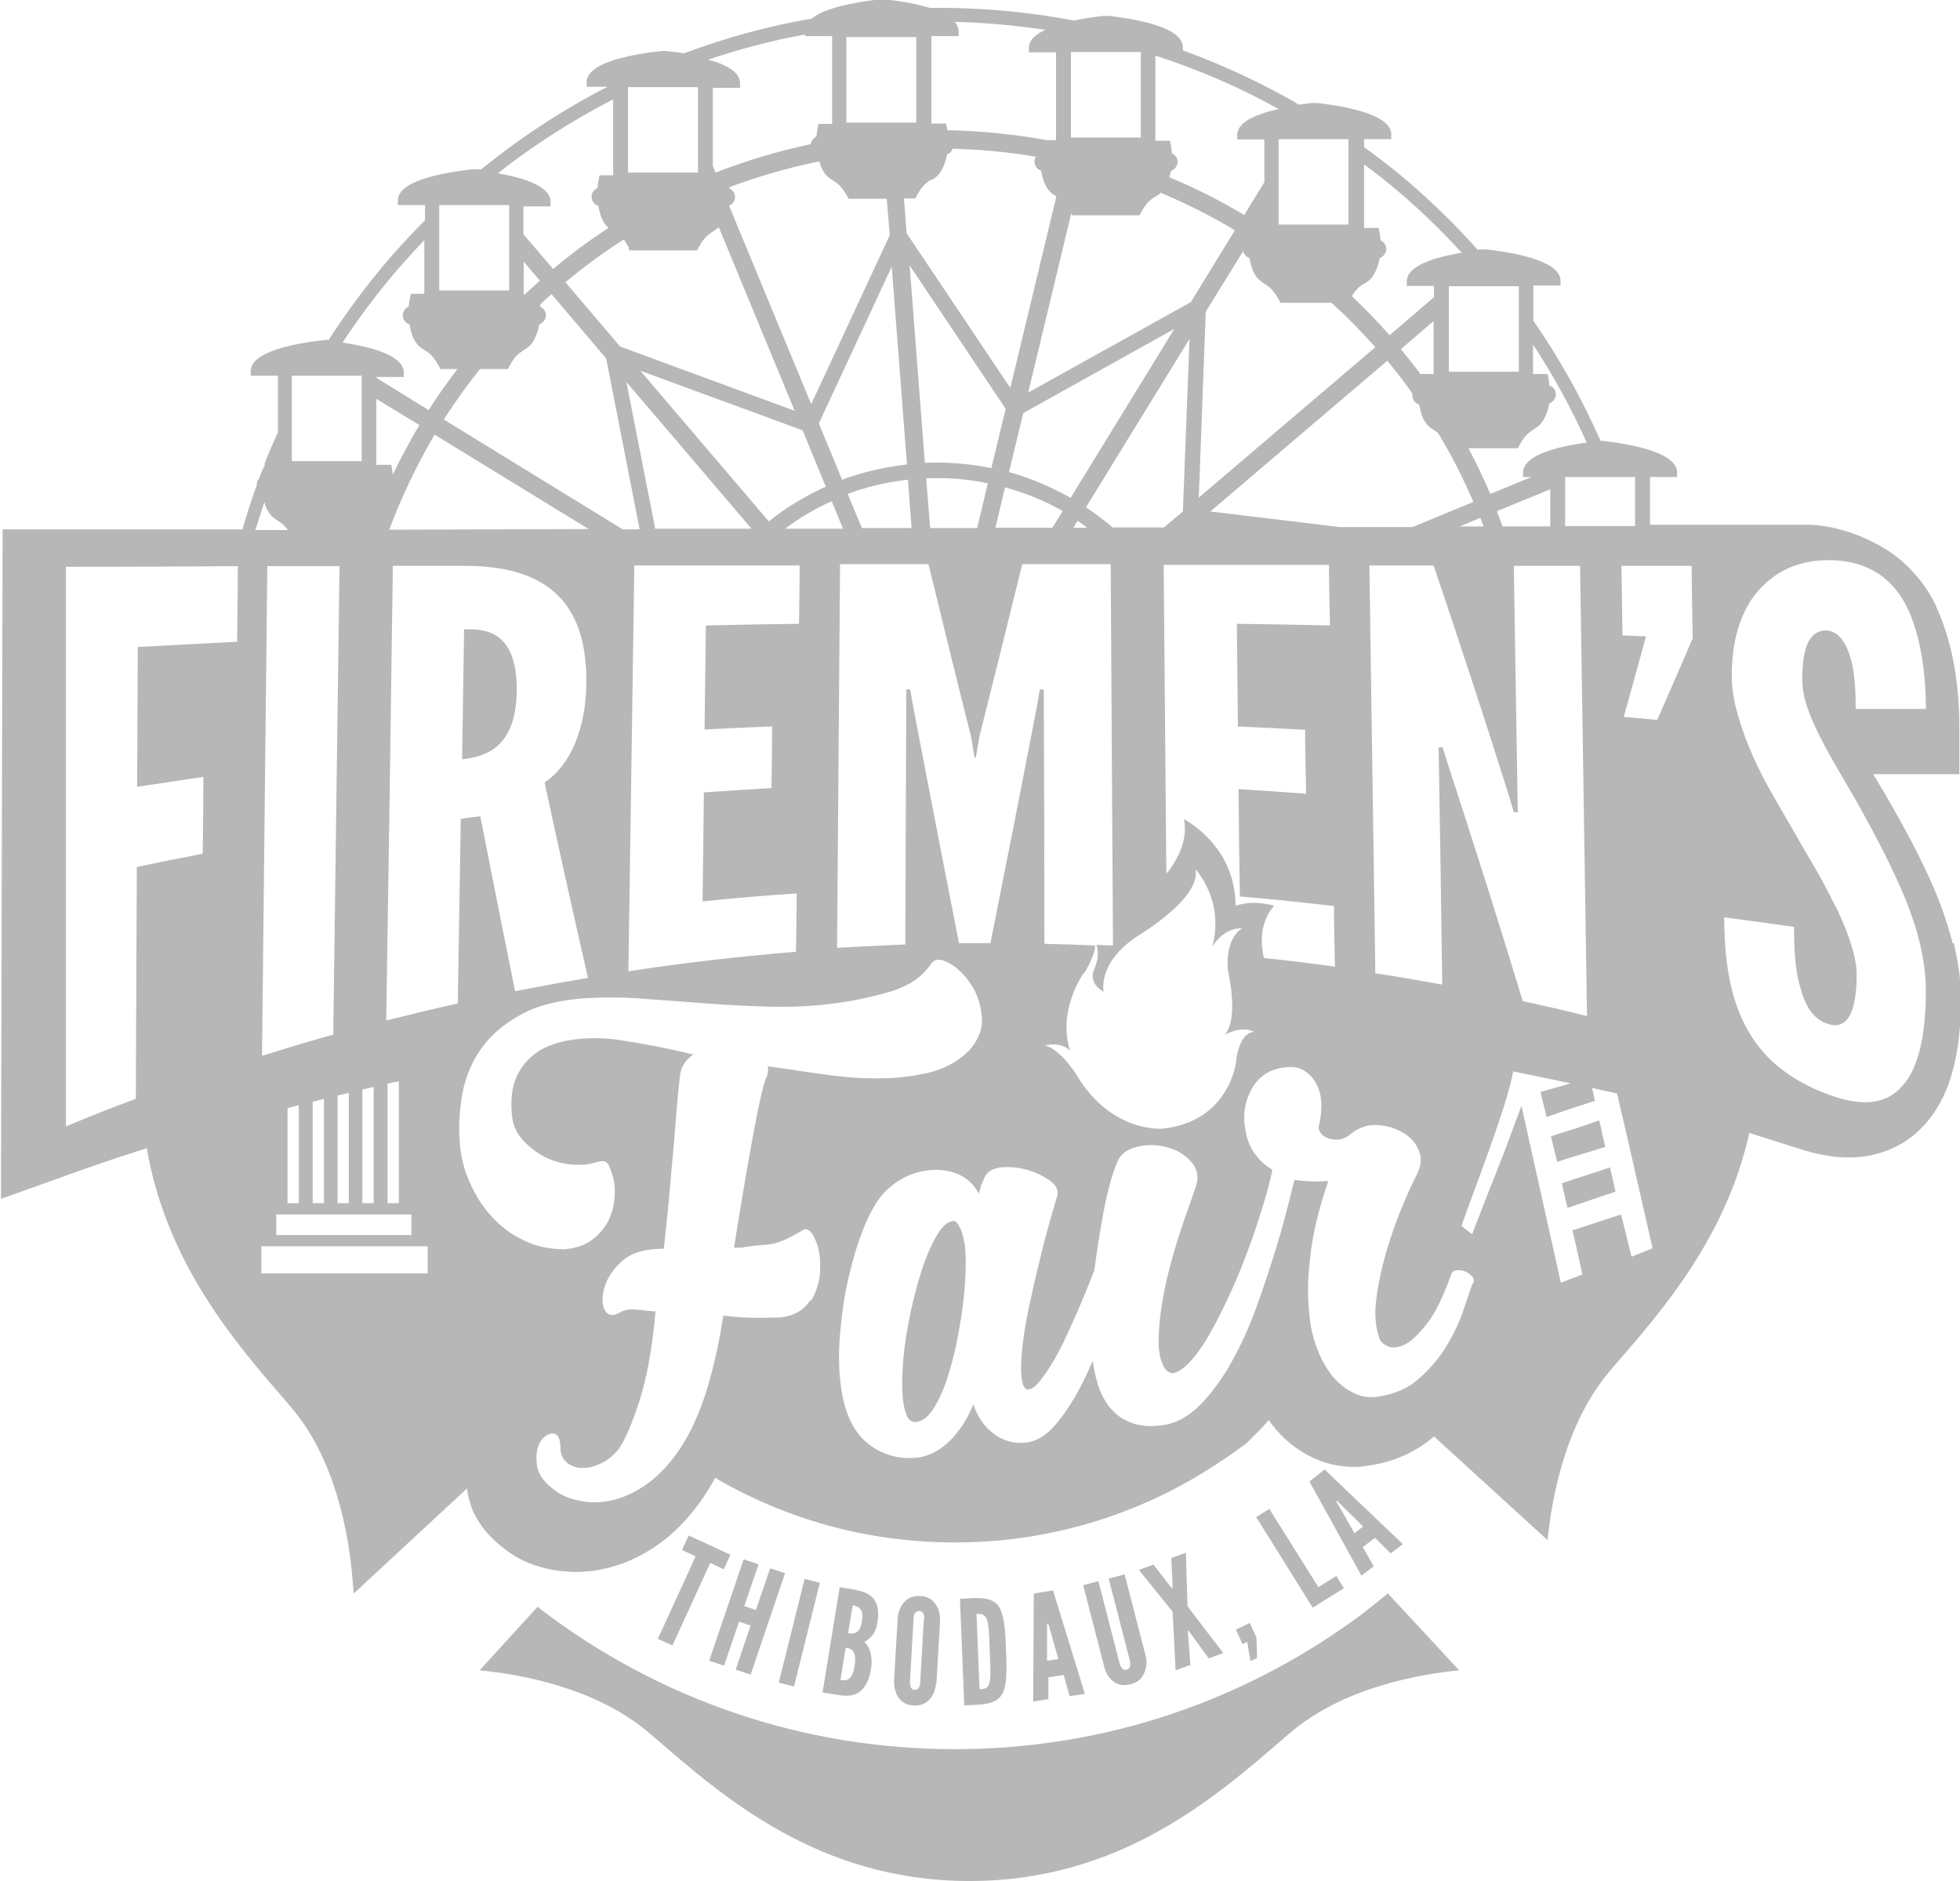 <svg xmlns="http://www.w3.org/2000/svg" id="Layer_2" data-name="Layer 2" viewBox="0 0 59.17 56.78"><defs><style>      .cls-1 {        fill: #b7b7b7;      }    </style></defs><g id="VECTOR"><g><g><polygon class="cls-1" points="13.12 38.34 13.12 38.34 13.12 38.34 13.12 38.34"></polygon><polygon class="cls-1" points="14.07 45 14.07 45 14.07 45 14.07 45"></polygon><polygon class="cls-1" points="21.67 44.49 21.67 44.49 21.67 44.49 21.67 44.49"></polygon><polygon class="cls-1" points="15.34 46.89 15.33 46.89 15.33 46.89 15.34 46.89"></polygon><polygon class="cls-1" points="11.72 35.14 11.72 35.13 11.72 35.13 11.72 35.14"></polygon><polygon class="cls-1" points="20.5 46.11 20.5 46.12 20.5 46.12 20.5 46.11"></polygon><polygon class="cls-1" points="16.88 47.46 16.88 47.46 16.88 47.46 16.88 47.46"></polygon><polygon class="cls-1" points="12.16 36.89 12.16 36.89 12.16 36.89 12.16 36.89"></polygon><polygon class="cls-1" points="12.65 31.27 12.66 31.27 12.66 31.27 12.65 31.27"></polygon><polygon class="cls-1" points="11.82 33.25 11.82 33.25 11.82 33.25 11.82 33.25"></polygon><polygon class="cls-1" points="37.99 42.46 37.99 42.46 37.99 42.46 37.99 42.46"></polygon><polygon class="cls-1" points="37.02 29.62 37.02 29.62 37.02 29.62 37.02 29.62"></polygon><polygon class="cls-1" points="33.72 29.54 33.72 29.54 33.72 29.54 33.72 29.54"></polygon><polygon class="cls-1" points="43.27 43.41 43.27 43.41 43.27 43.41 43.27 43.41"></polygon><polygon class="cls-1" points="39.54 44.02 39.54 44.02 39.54 44.02 39.54 44.02"></polygon><polygon class="cls-1" points="43.28 43.4 43.27 43.41 43.27 43.4 43.28 43.4"></polygon><polygon class="cls-1" points="38.41 43.09 38.41 43.09 38.41 43.09 38.41 43.09"></polygon></g><path class="cls-1" d="M41.28,48.6c-3.61,2.74-7.92,4.2-12.46,4.2s-8.9-1.47-12.52-4.24c-.02-.02-.05-.04-.07-.06l-1.75,1.92c1.22.12,3.54.52,5.15,1.92l.12.1c2.11,1.83,4.99,4.34,9.52,4.34s7.41-2.51,9.52-4.34l.12-.1c1.61-1.4,3.92-1.8,5.14-1.92l-2.15-2.32c-.21.17-.42.34-.63.5Z"></path><g><polygon class="cls-1" points="54.37 34.73 54.37 34.73 54.37 34.73 54.37 34.73"></polygon><polygon class="cls-1" points="58.34 33.75 58.34 33.76 58.34 33.76 58.34 33.75"></polygon><polygon class="cls-1" points="58.48 26.91 58.48 26.91 58.48 26.91 58.48 26.91"></polygon><g><path class="cls-1" d="M48.6,35.24c-.5.18-.86.27-1.45.48.06.26.11.49.17.74l1.45-.49c-.05-.24-.09-.4-.13-.57-.01-.05-.03-.1-.04-.16Z"></path><path class="cls-1" d="M48.28,33.82c-.45.16-.95.32-1.46.48.05.21.13.51.19.77.57-.19.96-.29,1.45-.45-.08-.33-.14-.62-.18-.81Z"></path></g></g><path class="cls-1" d="M29.09,37.4c-.02-.09-.04-.17-.07-.25-.03-.08-.07-.15-.11-.21-.04-.06-.09-.09-.15-.08-.16.02-.33.17-.49.45-.16.28-.31.62-.44,1.02-.13.4-.25.85-.35,1.33-.1.48-.17.93-.21,1.35-.01.13-.02.3-.03.52-.01.22,0,.44.01.65.02.21.06.39.12.54.06.15.16.22.3.2.18-.02.34-.15.49-.37.15-.22.28-.5.4-.83.11-.33.21-.7.3-1.09.08-.4.15-.79.2-1.17.05-.39.08-.75.09-1.08.01-.33,0-.59-.02-.78,0-.04-.02-.1-.04-.19Z"></path><g><path class="cls-1" d="M15.6,20.85c.01-.91-.24-1.39-.56-1.62-.32-.24-.72-.24-1.03-.23-.02,1.31-.04,2.61-.06,3.92.3-.03.71-.11,1.04-.38.33-.28.6-.77.61-1.68Z"></path><path class="cls-1" d="M58.95,28.48c-.14-.55-.32-1.07-.53-1.58-.42-.99-.95-1.96-1.47-2.86-.14-.23-.27-.46-.4-.67.37,0,.74,0,1.11,0h1.49s0-1.48,0-1.48c0-.52-.04-1.1-.14-1.71-.1-.6-.27-1.23-.55-1.85h0s0-.01,0-.01c-.15-.32-.34-.63-.59-.92-.18-.22-.39-.42-.62-.6-.73-.55-1.79-.96-2.71-.96-.19,0-.39,0-.58,0h-4.15s0-1.44,0-1.44h.82s0-.12,0-.12c.02-.58-1.2-.85-2.23-.97,0,0-.04,0-.08,0-.56-1.27-1.24-2.49-2.03-3.63v-1.06s.82,0,.82,0v-.12c.03-.58-1.19-.85-2.23-.97-.01,0-.16,0-.16,0-.04,0-.08,0-.11.01-.65-.73-1.35-1.41-2.1-2.06-.43-.37-.88-.71-1.33-1.04v-.24s.82,0,.82,0v-.12c.03-.58-1.19-.85-2.23-.97-.01,0-.16,0-.16,0-.13.01-.26.03-.39.05-1.12-.65-2.3-1.2-3.51-1.64v-.07c.03-.58-1.2-.85-2.23-.97-.01,0-.16,0-.16,0-.3.03-.61.08-.9.14-1.42-.27-2.87-.4-4.34-.38-.41-.12-.9-.21-1.36-.26-.01,0-.16,0-.16,0-.79.09-1.67.26-2.05.58-1.33.23-2.61.58-3.86,1.05-.18-.03-.36-.05-.53-.07-.01,0-.16,0-.16,0-1.05.12-2.27.38-2.25.96v.12s.63,0,.63,0c-1.35.69-2.63,1.53-3.82,2.5-.03,0-.07,0-.1-.01-.01,0-.16,0-.16,0-1.05.12-2.27.38-2.25.96v.12s.82,0,.82,0v.46c-.39.39-.77.8-1.13,1.22-.65.76-1.24,1.56-1.78,2.39-.05,0-.1,0-.1,0-1.05.12-2.27.38-2.25.96v.12s.82,0,.82,0v1.71c-.14.31-.28.62-.4.94h0v.06c-.07.13-.12.26-.17.4-.04.05-.07.11-.07.19,0,0,0,0,0,.01-.16.44-.3.88-.43,1.33-.45,0-.89,0-1.34,0-.7,0-1.4,0-2.1,0-.56,0-1.13,0-1.69,0-.41,0-.82,0-1.23,0-.24,0-.48,0-.71,0,0,0-.17,0-.17,0,0,0-.05,20.21-.05,20.21l1.98-.71c.69-.25,1.39-.49,2.08-.71l.34-.11c.61,3.5,2.67,5.87,4.25,7.69l.1.12c1.33,1.54,1.72,3.76,1.84,4.95l.06.68,3.42-3.17s0,.02,0,.03c.03.22.09.43.17.63.13.29.3.54.49.74.19.2.39.37.6.52.24.17.5.3.76.39.26.09.52.15.79.18.17.02.33.03.5.03.46,0,.92-.09,1.34-.24h.02s.02-.01.02-.01c.65-.25,1.24-.63,1.73-1.13.42-.42.78-.92,1.07-1.46,2.19,1.28,4.65,1.95,7.24,1.95,1.05,0,2.1-.11,3.12-.34,1.01-.22,2-.56,2.95-1,.96-.45,1.85-1,2.7-1.63.08-.06.72-.71.7-.73.04.06.08.12.13.18.3.38.69.71,1.14.93.2.1.41.18.62.23.22.05.44.08.66.08.13,0,.27,0,.4-.03.37-.05.74-.14,1.08-.29.35-.15.68-.35.96-.6,0,0,0,0,0,0l3.43,3.13c.12-1.22.52-3.54,1.92-5.15l.1-.12c1.47-1.69,3.37-3.88,4.07-7.02l1.52.48c.5.16.99.26,1.48.26.24,0,.49-.02.73-.08.36-.08.71-.23,1.01-.43.3-.2.55-.45.75-.72.2-.27.35-.55.47-.84.17-.43.27-.88.34-1.32.06-.45.09-.9.09-1.36v-.03c0-.59-.09-1.16-.22-1.7ZM7.16,19.37c-1,.05-2,.11-3,.16l-.02,4.22c.66-.1,1.33-.2,2-.3,0,.77-.01,1.55-.02,2.32-.66.13-1.33.26-1.99.4-.01,2.33-.02,4.67-.03,7-.71.26-1.41.54-2.11.83v-16.89c1.73,0,3.46-.01,5.19-.02,0,.76-.02,1.52-.02,2.27ZM49.36,14.4v1.48s-.08,0-.12,0c-.66,0-1.33,0-1.99,0v-1.48h2.11ZM43.54,29.72c-.67-.12-1.34-.24-2.02-.34-.06-4.1-.12-8.21-.18-12.31.65,0,1.29,0,1.94,0,.74,2.2,1.49,4.46,2.23,6.81.06.21.13.42.19.63.04,0,.08.01.12.02-.04-2.48-.08-4.97-.12-7.45.67,0,1.33,0,2,0,.07,4.53.14,9.06.21,13.59-.64-.16-1.29-.31-1.94-.45-.74-2.44-1.49-4.79-2.23-7.06-.06-.2-.13-.4-.19-.6-.04,0-.08,0-.12,0,.04,2.39.08,4.79.11,7.18ZM37.3,27.35c0-1.85-1.56-2.62-1.56-2.62.12.56-.13,1.11-.45,1.55-.02.03-.05.06-.08.09-.03-3.11-.05-6.21-.08-9.32,1.66,0,3.33,0,4.99,0,0,.61.02,1.22.03,1.83-.94-.02-1.88-.04-2.81-.05.01,1.03.02,2.06.03,3.1.68.03,1.36.06,2.03.1,0,.64.02,1.29.03,1.93-.68-.05-1.36-.1-2.04-.14.01,1.08.02,2.16.04,3.24.95.08,1.9.18,2.84.29,0,.61.02,1.22.03,1.83-.71-.1-1.42-.19-2.14-.26-.26-1.05.31-1.58.31-1.58-.7-.19-1.16,0-1.16,0ZM32.73,29.38s.34-.55.33-.84c-.51-.02-1.02-.04-1.53-.05,0-2.56-.01-5.12-.02-7.68-.04,0-.08,0-.12,0-.03.16-.05.32-.08.48-.46,2.39-.93,4.78-1.41,7.18-.32,0-.63,0-.95,0-.47-2.39-.93-4.78-1.39-7.18-.03-.16-.05-.32-.08-.48-.04,0-.08,0-.12,0-.01,2.57-.02,5.13-.03,7.7-.69.03-1.37.06-2.06.1.03-3.86.06-7.72.09-11.58.89,0,1.78,0,2.67,0,.43,1.75.85,3.49,1.29,5.23.03.2.07.4.1.61.01,0,.03,0,.04,0,.03-.2.07-.4.1-.61.44-1.74.87-3.48,1.3-5.23.89,0,1.78,0,2.67,0l.07,11.51c-.17,0-.33-.01-.5-.02.04.12.09.37-.06.72,0,0-.23.41.28.7,0,0-.22-.88,1.06-1.71,0,0,1.89-1.12,1.71-1.99,0,0,.88.92.51,2.34,0,0,.3-.57.9-.56,0,0-.52.26-.43,1.28,0,0,.35,1.44-.1,1.94,0,0,.48-.3.9-.09,0,0-.45-.06-.56.93,0,0-.21,1.79-2.23,1.99,0,0-1.55.13-2.59-1.64,0,0-.49-.78-.95-.87,0,0,.47-.14.77.16,0,0-.44-1.03.41-2.36ZM23.31,21.91c0,.63-.01,1.26-.02,1.88-.68.04-1.36.08-2.04.13-.01,1.1-.03,2.19-.04,3.29.95-.1,1.9-.18,2.84-.24,0,.59-.01,1.18-.02,1.76-1.69.14-3.38.33-5.06.59.06-4.08.12-8.17.18-12.25,1.66,0,3.33,0,4.99,0,0,.59-.01,1.18-.02,1.76-.94.01-1.88.03-2.81.05-.01,1.05-.03,2.09-.04,3.14.68-.03,1.35-.07,2.03-.09ZM12.42,36.67v.61h-4.08c0-.32,0-.26,0-.62h4.08ZM11.7,36.32v-3.61c.11-.03.23-.05.34-.07v3.68h-.34ZM10.06,31.23c-.72.2-1.44.42-2.15.64.05-4.93.11-9.86.16-14.78.73,0,1.45,0,2.18,0-.06,4.72-.13,9.43-.19,14.15ZM10.53,32.98v3.34h-.34v-3.25l.34-.08ZM9.78,33.17v3.15h-.34v-3.06c.11-.03.23-.06.34-.09ZM9.02,33.36v2.96h-.34v-2.87c.11-.03.23-.06.34-.09ZM10.94,36.32v-3.43l.34-.08v3.51h-.34ZM13.12,13.12l4.65,2.85-6.02.02c.37-.99.83-1.95,1.37-2.87ZM11.36,14.03v-1.99s1.3.79,1.3.79c-.29.49-.56.99-.8,1.5-.01-.12-.03-.2-.03-.2l-.02-.1h-.44ZM13.4,12.66c.33-.52.7-1.03,1.09-1.52h.84s.04-.07.04-.07c.17-.33.31-.41.44-.5.13-.08.27-.17.38-.46.04-.1.07-.21.09-.32.11-.04.2-.15.2-.27,0-.12-.07-.22-.17-.26,0-.02,0-.04,0-.07.11-.11.23-.21.34-.31l1.65,1.94,1.01,5.16c-.17,0-.34,0-.51,0l-5.39-3.31ZM15.81,8.88v-.98s.49.57.49.57c-.15.14-.3.27-.45.41h-.03ZM32.78,15.32l3.13-5.09-.2,5.21-.57.48c-.15,0-.29,0-.44,0h-1.11c-.26-.22-.53-.42-.81-.61ZM32.82,15.93c-.14,0-.28,0-.42,0l.13-.21c.1.07.2.14.29.21ZM32.32,15.03c-.58-.33-1.21-.6-1.86-.78l.43-1.78,4.56-2.54-3.13,5.1ZM32.08,15.43l-.31.5h-.52c-.4,0-.8,0-1.2,0l.29-1.22c.61.17,1.19.4,1.73.71ZM29.93,14.13c-.65-.13-1.32-.19-2.01-.16l-.46-5.96,2.9,4.33-.43,1.78ZM29.82,14.59l-.32,1.35c-.47,0-.95,0-1.42,0l-.12-1.5c.64-.03,1.26.02,1.86.15ZM27.53,15.94c-.5,0-1,0-1.51,0l-.43-1.03c.58-.22,1.19-.36,1.82-.43l.11,1.46ZM25.42,14.48l-.7-1.7,2.2-4.73.46,5.97c-.68.08-1.34.23-1.96.46ZM24.93,14.69c-.61.28-1.19.62-1.72,1.05l-3.88-4.55,4.9,1.8.7,1.7ZM22.68,15.96h-1.91c-.33,0-.66,0-.99,0l-.87-4.43,3.77,4.42ZM23.7,15.96c.44-.33.91-.61,1.41-.83l.34.83h-1.75ZM36.55,15.43l5.33-4.54c.27.32.52.65.76.99,0,.02,0,.04,0,.06,0,.13.09.24.2.27.02.11.05.22.08.32.11.29.25.38.38.46.04.03.08.05.12.09.4.66.75,1.35,1.06,2.07l-1.84.76h-1.43c-.25,0-.5,0-.76,0l-3.91-.47ZM36.19,15.02l.21-5.61,1.13-1.83c.02.1.1.18.19.21.02.11.05.22.08.32.11.29.25.38.38.46.13.08.26.17.44.5l.04.07h1.54c.47.43.91.88,1.32,1.34l-5.34,4.55ZM42.29,10.54l.99-.85v1.6s-.4,0-.4,0c-.19-.26-.39-.51-.59-.75ZM43.68,8.64h0s0,0,0,0h0ZM44.69,15.63c.03.08.06.17.1.26-.2,0-.41,0-.61,0-.04,0-.07,0-.11,0l.62-.26ZM45.19,15.43l1.61-.66v1.12c-.48,0-.96,0-1.44,0-.06-.15-.11-.31-.17-.46ZM46.78,11.67c-.01-.16-.04-.27-.04-.28l-.02-.1h-.44s0-.89,0-.89c.62.94,1.16,1.93,1.62,2.96-.96.13-1.94.4-1.92.92v.12s.25,0,.25,0l-1.24.51c-.2-.47-.42-.93-.66-1.38h1.49s.04-.07.04-.07c.17-.33.31-.41.44-.5.13-.08.27-.17.38-.46.04-.1.07-.21.09-.32.11-.04.2-.15.2-.27,0-.12-.07-.22-.17-.26ZM45.85,8.64v2.58h-2.11v-2.58h2.11ZM41.18,8.57c.13-.08.27-.17.38-.46.04-.1.07-.21.09-.32.11-.04.2-.15.2-.27,0-.12-.07-.22-.17-.26-.01-.16-.04-.27-.04-.28l-.02-.1h-.44s0-1.92,0-1.92c.36.27.72.55,1.07.85.67.57,1.29,1.18,1.88,1.82-.87.14-1.68.41-1.66.88v.12s.82,0,.82,0v.34s-1.34,1.15-1.34,1.15c-.36-.41-.74-.8-1.14-1.18.14-.23.26-.31.37-.38ZM40.71,4.2v2.58h-2.11v-2.58h2.11ZM34.88,1.68c1.28.41,2.53.95,3.72,1.61-.7.16-1.26.4-1.25.8v.12s.82,0,.82,0v1.29s-.61.99-.61.99c-.73-.44-1.49-.82-2.26-1.14.02-.06.04-.12.05-.19.11-.04.2-.15.2-.27,0-.12-.07-.22-.17-.26-.01-.16-.04-.27-.04-.28l-.02-.1h-.44s0-2.57,0-2.57ZM34.88,5.94c.05-.03.11-.07.16-.12.77.32,1.52.7,2.24,1.13l-1.33,2.17-4.91,2.73,1.3-5.41.03.06h2.03s.04-.07.04-.07c.17-.33.31-.41.44-.5ZM32.33,1.57h2.11v2.58h-2.11V1.57ZM28.12,1.09h.82s0-.12,0-.12c0-.12-.04-.22-.12-.31.92.02,1.84.11,2.74.24-.31.14-.51.33-.5.56v.12s.82,0,.82,0v2.65s-.28,0-.28,0c-.98-.18-1.99-.28-3-.3,0-.06-.02-.1-.02-.1l-.02-.1h-.44s0-2.65,0-2.65ZM28.12,5.44c.13-.08.27-.17.38-.46.04-.1.07-.21.09-.32.08-.03.14-.09.17-.17.85.02,1.69.1,2.51.24-.03.04-.04.1-.04.15,0,.13.09.24.2.27.02.11.05.22.08.32.11.29.25.38.38.46,0,0,0,0,0,0l-1.39,5.78-3.13-4.67-.08-1.05h.34s.04-.07.04-.07c.17-.33.31-.41.44-.5ZM25.55,1.12h2.11v2.58h-2.11V1.12ZM25.58,5.93l.04.07h1.15s.09,1.1.09,1.1l-2.37,5.1-2.48-5.99c.1-.04.18-.14.18-.26s-.07-.22-.17-.26c0-.02,0-.03,0-.04.88-.33,1.79-.59,2.72-.78.01.04.02.08.03.12.11.29.25.38.38.46.13.08.26.17.44.5ZM24.3,1.03v.06s.82,0,.82,0v2.65s-.41,0-.41,0l-.02.1s-.03.11-.04.28c-.09.04-.16.13-.17.23-.99.21-1.95.5-2.88.86l-.08-.2v-2.36s.82,0,.82,0v-.12c.02-.34-.4-.58-.96-.73.95-.32,1.93-.58,2.93-.76ZM18.96,2.63h2.11v2.58h-2.11v-2.58ZM18.97,7.49l.04.07h2.03s.04-.07.04-.07c.17-.33.31-.41.44-.5.06-.04.12-.08.18-.13l2.29,5.54-5.27-1.94-1.65-1.94c.56-.47,1.15-.9,1.76-1.29.05.06.1.14.16.25ZM18.51,2.99v2.3s-.41,0-.41,0l-.02.1s-.03.11-.04.28c-.1.05-.18.15-.18.27,0,.13.09.24.2.27.02.11.05.22.08.32.07.18.15.28.23.35-.58.38-1.14.79-1.67,1.24l-.9-1.05v-.84s.82,0,.82,0v-.12c.02-.47-.75-.73-1.59-.88,1.09-.86,2.26-1.6,3.48-2.23ZM13.26,6.19h2.11v2.58h-2.11v-2.58ZM11.98,8.16c.27-.31.55-.62.83-.91v1.62s-.41,0-.41,0l-.02.1s-.03.11-.04.28c-.1.05-.18.15-.18.27,0,.13.09.24.2.27.02.11.05.22.08.32.11.29.25.38.38.46.13.08.26.17.44.5l.04.07h.51c-.31.4-.6.82-.87,1.24l-1.57-.97v-.03h.82s0-.12,0-.12c.02-.51-.92-.78-1.85-.92.5-.75,1.04-1.48,1.64-2.18ZM8.81,11.34h2.11v2.58h-2.11v-2.58ZM7.98,15.15s.02.07.03.11c.11.29.25.38.38.46.09.06.19.12.3.28-.09,0-.19,0-.28,0-.23,0-.47,0-.7,0,.09-.29.18-.57.27-.85ZM12.91,38.44h-5.02c0-.44,0-.51,0-.82h5.02v.82ZM11.66,30.8c.07-4.57.14-9.15.2-13.72.73,0,1.45,0,2.18,0,2.61,0,3.7,1.24,3.66,3.59-.02,1.24-.42,2.38-1.26,2.95.43,2,.87,3.97,1.31,5.9-.73.12-1.47.26-2.2.4-.35-1.73-.7-3.49-1.05-5.28-.2.02-.39.05-.59.08-.03,1.86-.06,3.71-.09,5.57-.73.16-1.45.34-2.18.52ZM24.47,39.23c-.18.31-.49.49-.92.54-.15,0-.38.01-.7.01-.32,0-.66-.02-1.02-.07v.04c-.1.65-.23,1.27-.39,1.85-.16.59-.36,1.12-.6,1.6-.25.48-.54.89-.88,1.23-.34.34-.73.6-1.18.77-.38.13-.75.18-1.11.13-.36-.05-.64-.15-.86-.3-.36-.25-.57-.52-.6-.81-.04-.28,0-.51.09-.68.1-.17.23-.26.38-.27.15,0,.23.13.24.42,0,.21.07.36.21.47.14.11.3.16.49.15.19,0,.37-.06.57-.16.19-.1.36-.24.5-.43.17-.24.38-.72.61-1.42.23-.71.39-1.61.49-2.71-.22-.02-.43-.05-.62-.06-.19-.02-.35.02-.49.11-.21.1-.35.06-.43-.11-.08-.17-.08-.38-.01-.64.07-.26.22-.51.46-.75.24-.25.57-.39,1.01-.43l.33-.02c.07-.62.14-1.29.2-2.02.07-.73.14-1.54.21-2.44.02-.26.05-.52.08-.78.03-.25.17-.46.41-.63h-.06c-.7-.17-1.37-.3-2.01-.4-.64-.11-1.24-.11-1.79,0-.39.08-.7.21-.93.39-.23.18-.4.38-.51.6-.11.21-.17.44-.19.67-.02.23-.01.44.01.63.03.24.12.46.27.64.15.18.32.33.52.46.2.13.41.22.64.28.23.06.45.08.65.07.16,0,.3-.03.4-.06.11-.03.19-.05.26-.05.07,0,.13.04.17.11.04.07.09.21.15.42.04.17.05.38.03.61-.02.23-.08.45-.19.67-.11.21-.27.4-.48.56-.21.16-.49.26-.83.29-.44,0-.85-.08-1.22-.26-.38-.18-.7-.41-.97-.71-.27-.29-.5-.64-.67-1.03-.18-.39-.28-.8-.31-1.22-.04-.49-.01-.98.08-1.48.09-.49.28-.95.57-1.36.29-.41.69-.75,1.21-1.03.51-.28,1.17-.44,1.96-.49.55-.03,1.13-.03,1.74.02.61.04,1.24.09,1.89.14.65.05,1.3.08,1.97.1.66.01,1.31-.02,1.95-.11.61-.08,1.17-.21,1.7-.37.52-.17.91-.44,1.16-.82.1-.15.28-.16.52-.03.25.13.47.34.66.62.2.28.31.61.35.99.04.37-.1.73-.4,1.06-.35.34-.78.56-1.29.67-.5.11-1.03.16-1.58.15-.55,0-1.11-.06-1.66-.14-.56-.08-1.06-.16-1.51-.22h-.02c.02.12,0,.26-.07.4-.08.2-.2.74-.36,1.6-.16.86-.36,2.02-.59,3.47h.23c.23-.04.49-.07.77-.09.29-.02.64-.17,1.06-.43.14-.09.27,0,.38.25.12.25.17.55.16.9,0,.35-.1.68-.28.99ZM44.44,38.78c-.07.2-.16.48-.28.82-.12.35-.29.7-.51,1.06-.22.36-.5.68-.83.97-.33.29-.74.46-1.23.53-.27.04-.52,0-.76-.13-.24-.12-.44-.29-.62-.51-.17-.22-.32-.47-.43-.77-.12-.29-.2-.61-.24-.95-.04-.32-.06-.67-.05-1.04.01-.37.05-.73.1-1.1.05-.37.13-.72.22-1.06.09-.34.19-.66.29-.95-.27.02-.55.02-.83-.01-.06,0-.13-.02-.19-.03-.04.16-.09.36-.15.59-.11.44-.24.94-.41,1.49-.17.55-.36,1.13-.58,1.74-.22.61-.47,1.17-.76,1.68-.28.51-.6.94-.95,1.3-.35.35-.73.56-1.14.61-.34.05-.63.03-.87-.05-.24-.08-.45-.2-.62-.38-.17-.17-.3-.39-.4-.64-.1-.25-.16-.54-.21-.85,0,0,0-.02,0-.03-.08.19-.16.37-.25.55-.25.52-.53.96-.82,1.32-.29.36-.6.56-.92.6-.35.05-.68-.03-.97-.24-.3-.21-.51-.51-.65-.91-.06.16-.14.33-.24.5-.1.17-.22.33-.35.48-.13.15-.28.28-.45.39-.17.11-.36.19-.58.23-.58.08-1.1-.06-1.54-.4-.45-.35-.72-.92-.83-1.72-.07-.49-.08-1.02-.03-1.61.05-.59.13-1.15.26-1.71.13-.55.28-1.06.47-1.52.19-.46.39-.81.62-1.05.19-.19.4-.34.62-.45.22-.11.44-.17.66-.2.32-.04.63-.01.9.1.28.11.5.31.66.6.03-.1.05-.17.06-.22.01-.04.05-.12.1-.24.07-.19.24-.3.5-.33.26-.03.53,0,.79.07.26.07.5.19.7.33.2.15.27.31.21.48-.18.6-.35,1.2-.49,1.79-.15.59-.27,1.14-.38,1.65-.1.51-.17.96-.2,1.35-.03.39-.02.68.04.88.04.1.09.16.16.15.06,0,.13-.03.2-.09.07-.06.13-.13.19-.21.06-.08.1-.15.14-.19.23-.33.47-.77.71-1.31.25-.54.48-1.09.7-1.65.02-.05.04-.1.06-.16.02-.15.04-.3.06-.45.08-.55.17-1.08.27-1.58.11-.5.22-.9.35-1.2.09-.25.29-.41.6-.48.31-.08.61-.07.91.01.3.08.55.23.74.45.19.22.23.48.11.8-.09.26-.2.58-.34.97-.13.38-.26.79-.38,1.23-.12.44-.22.88-.29,1.33-.07.45-.1.86-.09,1.23,0,.07.02.15.03.23.01.09.03.17.07.26.03.09.07.16.12.22.05.06.12.09.2.1.16-.02.35-.15.55-.37.2-.23.41-.52.61-.89.21-.37.41-.78.62-1.24.21-.46.39-.92.56-1.39.17-.46.31-.91.44-1.34.1-.33.18-.64.23-.91-.18-.11-.34-.24-.48-.42-.17-.21-.28-.46-.33-.77-.09-.46-.02-.88.19-1.26.22-.38.55-.59,1-.64.24-.03.44,0,.6.11.16.1.28.25.37.43.09.18.13.39.13.61,0,.23-.03.46-.09.68.05.19.19.3.41.34.22.04.41-.02.59-.18.17-.13.36-.21.55-.24.2-.03.42,0,.64.06.22.07.41.17.56.3.15.13.25.29.31.48.06.19.03.39-.07.61-.13.25-.29.59-.46,1.01-.18.42-.34.88-.48,1.36-.14.48-.24.95-.3,1.41-.06.46-.03.86.09,1.19.03.11.12.19.26.25.15.06.32.04.52-.06.2-.1.42-.32.67-.64s.49-.82.73-1.5c.03-.06.09-.09.17-.1.08,0,.16,0,.24.04.08.03.15.08.21.15.06.07.07.13.04.19ZM49.25,37.92l-.31-1.26-1.47.48c.08.31.3,1.33.3,1.33l-.65.25-1.19-5.34c-.76,2.08-.6,1.56-1.49,3.88-.19-.15-.2-.16-.32-.26.37-1.06,1.38-3.61,1.56-4.66.48.1.97.2,1.45.3l.28.06c-.28.09-.58.17-.9.26.05.26.12.5.18.76.73-.26.91-.31,1.46-.49-.03-.15-.06-.26-.09-.39l.76.17c.07.32.14.63.22.95.29,1.26.55,2.42.85,3.72l-.62.25ZM50.03,21.73c-.34-.03-.67-.06-1.01-.09.22-.8.45-1.61.67-2.43-.24-.01-.47-.02-.71-.03-.01-.7-.02-1.4-.03-2.1.71,0,1.41,0,2.12,0,0,.73.02,1.46.03,2.19-.36.84-.72,1.66-1.07,2.46ZM57.52,32.67c-.45.61-1.17.8-2.32.37-1.36-.5-2.14-1.28-2.58-2.22-.45-.94-.56-2.02-.57-3.13.7.09,1.41.19,2.11.29,0,.65.03,1.31.19,1.83.14.54.38.96.84,1.1.63.2.86-.46.86-1.49,0-.53-.24-1.21-.56-1.91-.18-.35-.36-.71-.56-1.07-.42-.73-.89-1.53-1.37-2.37-.49-.84-.86-1.66-1.09-2.47-.12-.4-.19-.8-.19-1.21,0-.81.16-1.66.62-2.33.46-.64,1.16-1.12,2.19-1.15,1.31-.03,2.08.57,2.51,1.48.42.92.54,2.06.54,3.01-.71,0-1.41,0-2.12,0,0-.53-.02-1.12-.17-1.59-.14-.45-.37-.76-.71-.78-.56,0-.74.6-.73,1.51,0,.53.23,1.1.55,1.73.32.64.75,1.32,1.17,2.07.5.9,1,1.85,1.38,2.77.38.93.63,1.88.63,2.8,0,1.13-.16,2.13-.6,2.74Z"></path></g><g><polygon class="cls-1" points="13.12 38.34 13.12 38.34 13.12 38.34 13.12 38.34"></polygon><polygon class="cls-1" points="14.07 45 14.07 45 14.07 45 14.07 45"></polygon><polygon class="cls-1" points="21.67 44.49 21.67 44.49 21.67 44.49 21.67 44.49"></polygon><polygon class="cls-1" points="15.34 46.89 15.33 46.89 15.33 46.89 15.34 46.89"></polygon><polygon class="cls-1" points="11.72 35.14 11.72 35.13 11.72 35.13 11.72 35.14"></polygon><polygon class="cls-1" points="20.5 46.11 20.5 46.12 20.5 46.12 20.5 46.11"></polygon><polygon class="cls-1" points="16.88 47.46 16.88 47.46 16.88 47.46 16.88 47.46"></polygon><polygon class="cls-1" points="12.16 36.89 12.16 36.89 12.16 36.89 12.16 36.89"></polygon><polygon class="cls-1" points="11.82 33.25 11.82 33.25 11.82 33.25 11.82 33.25"></polygon><polygon class="cls-1" points="37.99 42.46 37.99 42.46 37.99 42.46 37.99 42.46"></polygon><polygon class="cls-1" points="37.02 29.62 37.02 29.62 37.02 29.62 37.02 29.62"></polygon><polygon class="cls-1" points="33.72 29.54 33.72 29.54 33.72 29.54 33.72 29.54"></polygon><polygon class="cls-1" points="43.27 43.41 43.27 43.41 43.27 43.41 43.27 43.41"></polygon><polygon class="cls-1" points="39.54 44.02 39.54 44.02 39.54 44.02 39.54 44.02"></polygon><polygon class="cls-1" points="43.28 43.4 43.27 43.41 43.27 43.4 43.28 43.4"></polygon><polygon class="cls-1" points="38.41 43.09 38.41 43.09 38.41 43.09 38.41 43.09"></polygon></g><g><path class="cls-1" d="M20.59,46.79l.2-.44,1.26.58-.2.44-.41-.19-1.14,2.49-.44-.2,1.14-2.49-.41-.19Z"></path><path class="cls-1" d="M22.66,49.07l-.35-.12-.45,1.33-.45-.15,1.04-3.06.45.15-.43,1.26.35.12.43-1.26.45.15-1.04,3.06-.45-.15.45-1.33Z"></path><path class="cls-1" d="M24.29,47.66l.46.12-.78,3.13-.46-.12.78-3.13Z"></path><path class="cls-1" d="M24.83,51.1l.52-3.19.42.07c.28.05.49.13.61.29.12.16.16.38.11.69-.02.15-.06.26-.12.36-.07.1-.15.17-.28.25.11.08.18.22.21.43.02.11.02.24-.01.4-.04.24-.12.44-.25.59-.14.15-.34.22-.62.19l-.58-.09ZM25.37,50.71s.13.03.22-.01.17-.16.21-.42c.04-.26,0-.4-.07-.46-.07-.07-.16-.08-.2-.08l-.16.98ZM25.6,49.3s.13.03.22-.01c.09-.04.17-.13.2-.35.04-.22,0-.33-.08-.4-.07-.06-.16-.08-.2-.08l-.14.85Z"></path><path class="cls-1" d="M28.26,50.81c-.01.13-.05.25-.1.35-.05.09-.11.16-.2.23-.09.06-.21.1-.37.09-.16,0-.28-.06-.37-.13-.08-.07-.14-.16-.17-.25-.04-.1-.06-.22-.06-.36l.11-1.9c.01-.13.05-.24.1-.34.05-.09.11-.17.2-.23s.22-.1.38-.09c.16,0,.28.06.36.13.08.07.14.16.18.25.04.1.06.22.06.35l-.11,1.9ZM27.9,48.88c0-.09,0-.15-.05-.21-.02-.02-.06-.04-.1-.04-.08,0-.13.05-.15.11-.02.03-.02.07-.02.12l-.11,1.9c0,.09.01.15.05.21.02.02.05.04.09.04.08,0,.13-.05.15-.11.02-.03.02-.07.02-.12l.11-1.9Z"></path><path class="cls-1" d="M29.11,51.48l-.13-3.22.38-.02c.44-.02.69.06.82.3.13.24.17.64.19,1.27.03.63.02,1.03-.09,1.28-.12.25-.35.35-.8.37l-.38.02ZM29.57,50.99c.16,0,.26-.03.3-.19.02-.08.03-.19.03-.34,0-.15-.01-.36-.02-.62-.01-.26-.02-.47-.03-.62-.01-.15-.03-.26-.06-.34-.06-.15-.15-.17-.31-.16l.09,2.28Z"></path><path class="cls-1" d="M31.19,51.36l.02-3.26.58-.09.96,3.12-.46.07-.18-.64-.46.07v.66s-.45.07-.45.07ZM31.67,49.09l-.03-.08h-.03s0,.09,0,.09v1.03s.34-.05.34-.05l-.28-.99Z"></path><path class="cls-1" d="M33.95,47.52l.64,2.48c.03.13.03.25,0,.36-.02.09-.06.19-.13.28-.07.09-.17.16-.33.2-.15.04-.28.03-.39-.01-.1-.04-.18-.11-.24-.18-.07-.09-.13-.19-.16-.32l-.64-2.48.46-.12.64,2.48c.02.09.06.14.11.18.03.02.06.02.1.01.08-.02.11-.08.11-.15,0-.03,0-.07-.01-.12l-.64-2.48.46-.12Z"></path><path class="cls-1" d="M35.93,50.26l-.44.16-.09-1.77-1.02-1.26.44-.16.53.68.03.03h.02s0-.05,0-.05l-.04-.86.44-.16.05,1.62,1.08,1.41-.44.16-.59-.81-.02-.03h-.02s0,.05,0,.05l.08,1Z"></path><path class="cls-1" d="M37.93,49.43l.02.62-.2.09-.1-.58-.14.07-.2-.44.42-.2.2.44Z"></path><path class="cls-1" d="M37.91,45.8l.41-.25,1.48,2.36.54-.34.23.37-.94.59-1.71-2.74Z"></path><path class="cls-1" d="M41.11,47.58l-1.58-2.86.46-.36,2.36,2.25-.37.28-.47-.47-.37.28.33.58-.37.28ZM40.42,45.36l-.06-.06-.02.02.04.07.51.89.26-.2-.73-.72Z"></path></g></g></g></svg>